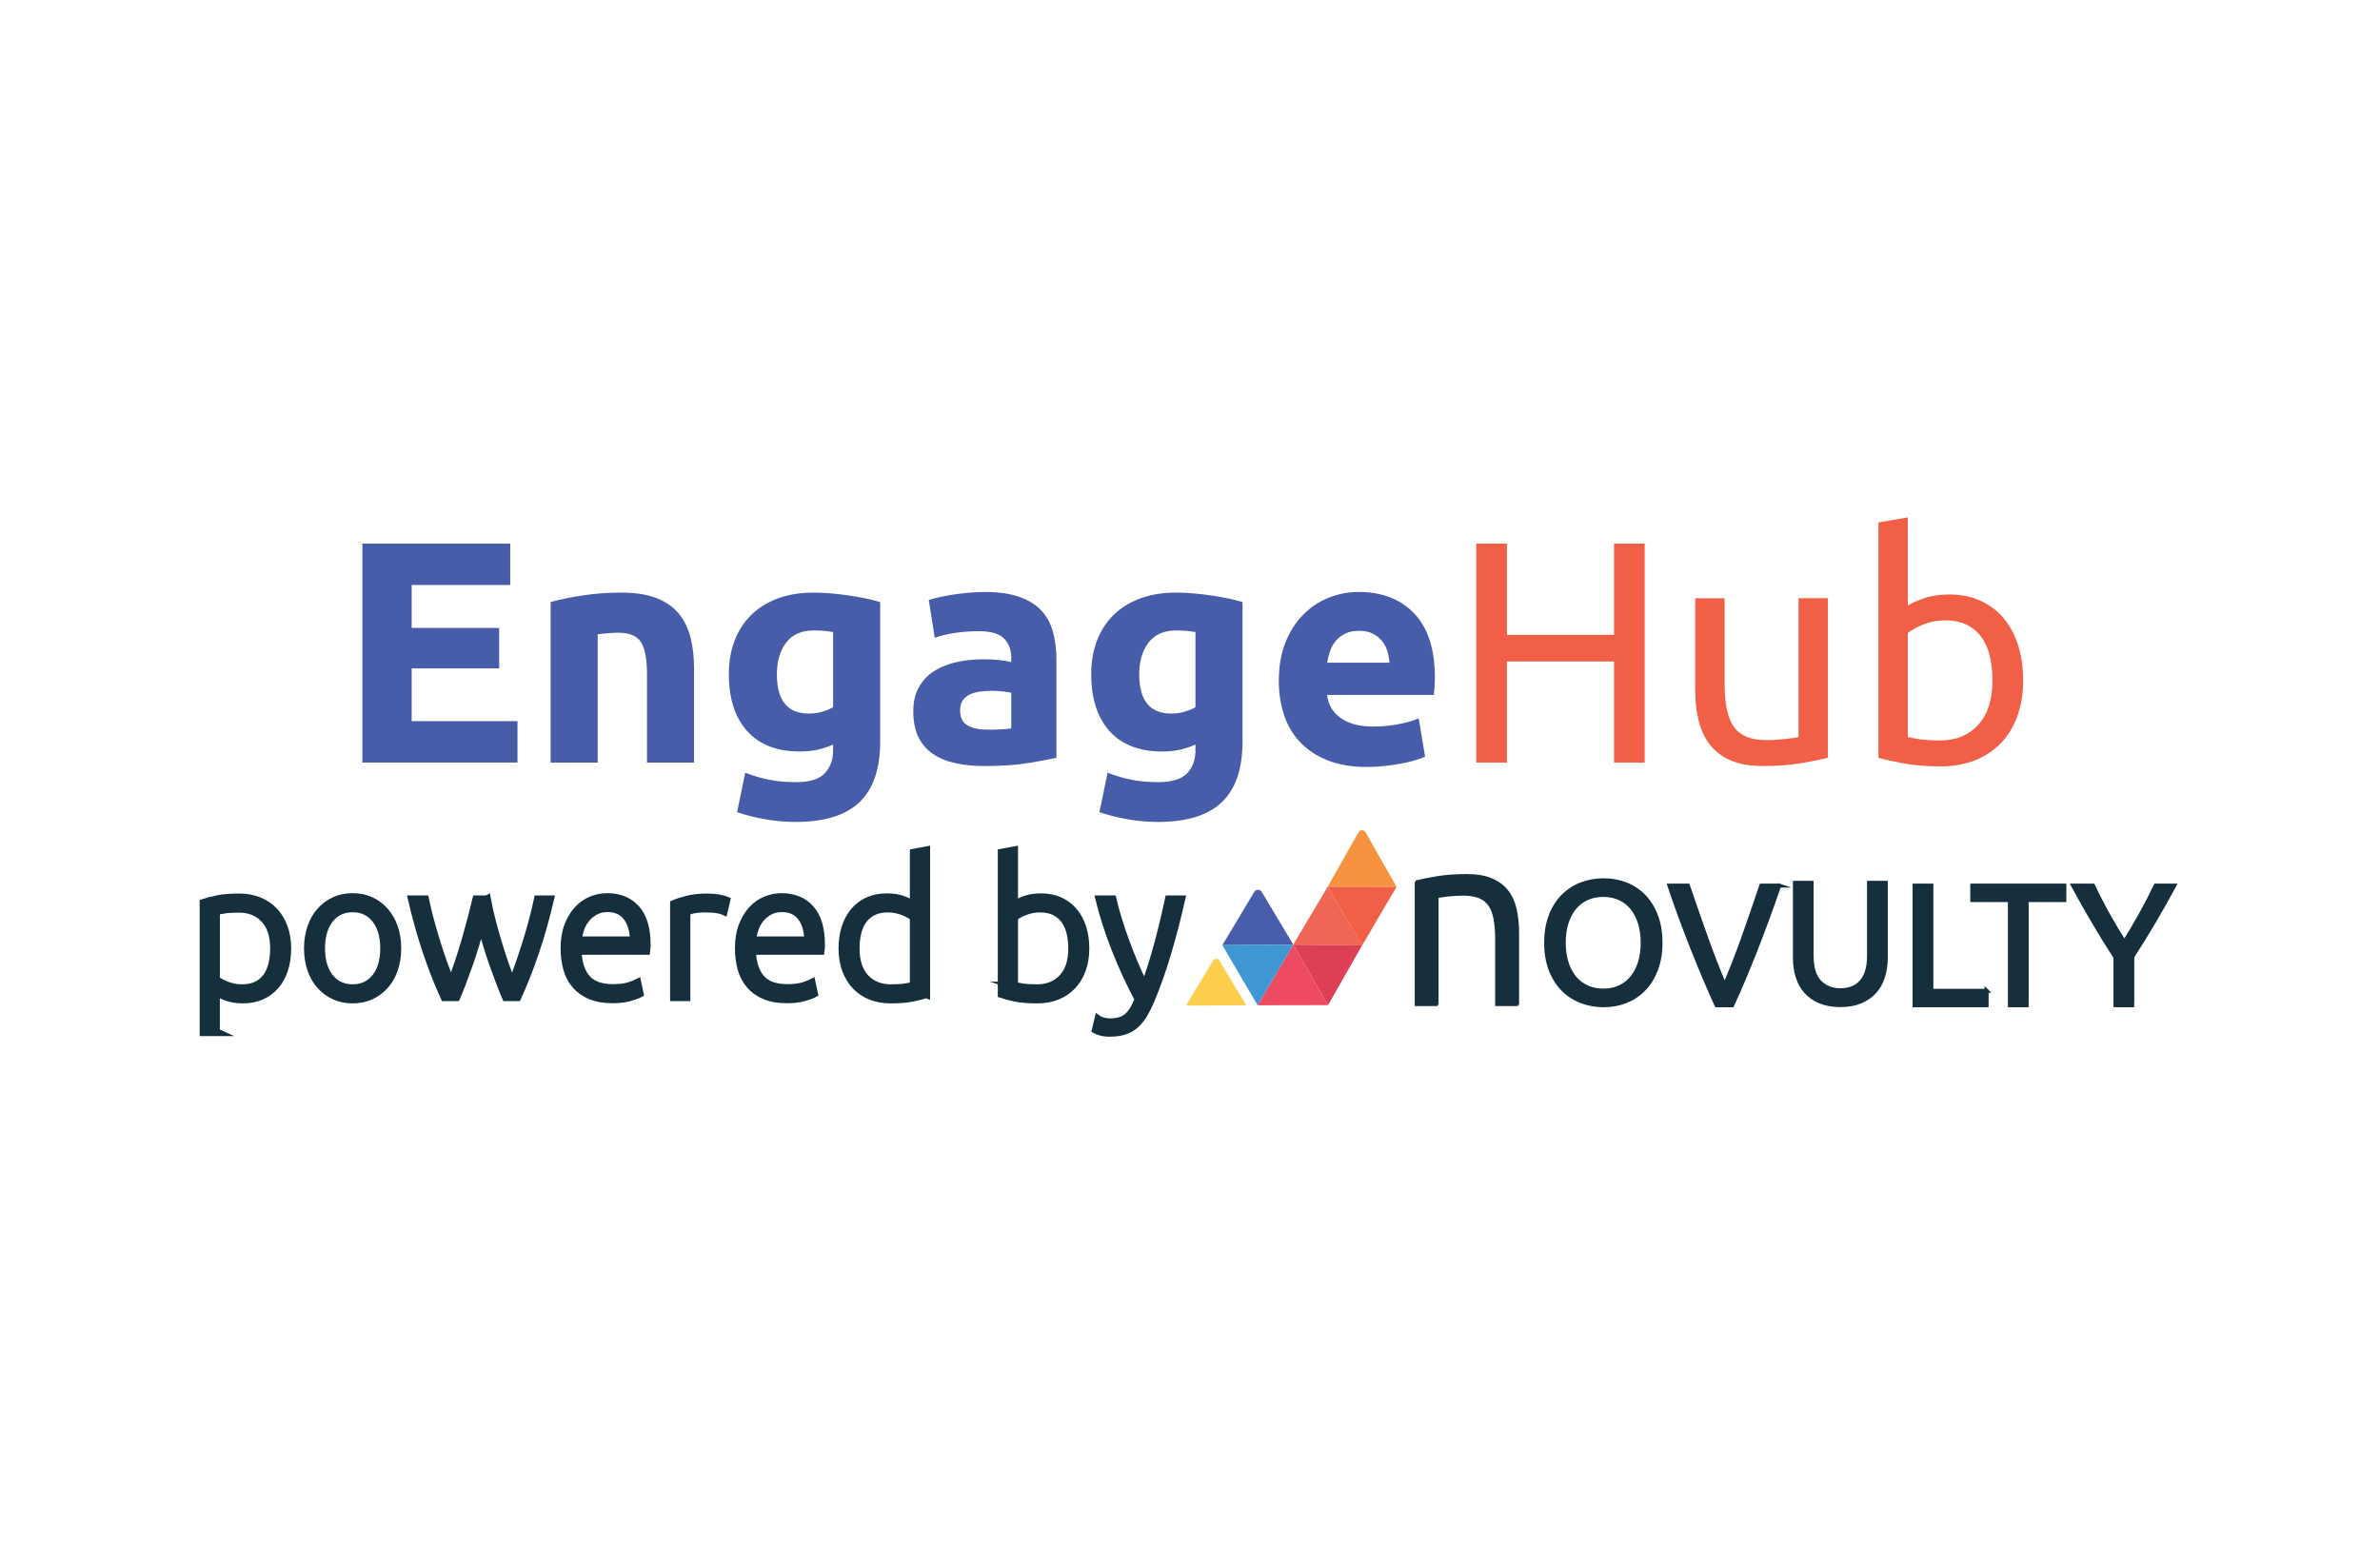 <?xml version="1.0" encoding="UTF-8"?>
<svg id="Layer_1" data-name="Layer 1" xmlns="http://www.w3.org/2000/svg" viewBox="0 0 1200 780.96">
  <defs>
    <style>
      .cls-1, .cls-2 {
        fill: #162f3d;
      }

      .cls-3 {
        fill: #f15f46;
      }

      .cls-4 {
        fill: #485daa;
      }

      .cls-5 {
        fill: #fcce4d;
      }

      .cls-6 {
        stroke-width: 2px;
      }

      .cls-6, .cls-7 {
        fill: #152f3d;
      }

      .cls-6, .cls-2 {
        stroke: #152f3d;
        stroke-miterlimit: 10;
      }

      .cls-8 {
        fill: #f15f47;
      }

      .cls-9 {
        fill: #485eaa;
      }

      .cls-10 {
        fill: #f7933e;
      }

      .cls-11 {
        fill: #f06655;
      }

      .cls-2 {
        stroke-width: 4px;
      }

      .cls-12 {
        fill: #ee4a61;
      }

      .cls-13 {
        fill: #3f98d4;
      }

      .cls-14 {
        fill: #dd3f55;
      }
    </style>
  </defs>
  <g>
    <path class="cls-7" d="M713.31,444.61c2.64-.66,6.16-1.36,10.54-2.11,4.38-.74,9.42-1.12,15.13-1.12,5.12,0,9.38.72,12.77,2.17,3.39,1.45,6.1,3.47,8.12,6.08,2.02,2.6,3.45,5.73,4.28,9.36.83,3.64,1.24,7.65,1.24,12.03v36.21h-11.53v-33.73c0-3.97-.27-7.36-.81-10.17-.54-2.81-1.43-5.08-2.67-6.82s-2.89-3-4.96-3.78c-2.07-.78-4.63-1.18-7.69-1.18-1.24,0-2.52.04-3.84.12-1.32.08-2.58.19-3.78.31-1.2.12-2.27.27-3.22.43-.95.17-1.63.29-2.05.37v54.44h-11.53v-62.62Z"/>
    <path class="cls-6" d="M779.57,475.31c0-5.17.77-9.72,2.31-13.67,1.54-3.95,3.63-7.24,6.27-9.88,2.64-2.64,5.72-4.63,9.23-5.96,3.51-1.33,7.24-2,11.19-2s7.56.67,11.01,2c3.45,1.34,6.49,3.32,9.1,5.96,2.61,2.64,4.69,5.94,6.23,9.88,1.54,3.95,2.31,8.5,2.31,13.67s-.77,9.72-2.31,13.67c-1.54,3.95-3.61,7.24-6.23,9.88-2.61,2.64-5.65,4.63-9.1,5.96-3.45,1.33-7.13,2-11.01,2s-7.68-.67-11.19-2c-3.51-1.33-6.59-3.32-9.23-5.96-2.64-2.64-4.73-5.93-6.27-9.88-1.54-3.95-2.31-8.5-2.31-13.67ZM788.45,475.31c0,3.66.46,6.98,1.39,9.97.93,2.99,2.25,5.53,3.96,7.62,1.71,2.09,3.8,3.7,6.27,4.83,2.47,1.13,5.24,1.7,8.32,1.7s5.83-.57,8.27-1.7,4.51-2.74,6.23-4.83c1.71-2.09,3.03-4.63,3.96-7.62.93-2.99,1.39-6.31,1.39-9.97s-.47-6.98-1.39-9.97c-.93-2.99-2.25-5.53-3.96-7.62-1.71-2.09-3.79-3.7-6.23-4.83-2.44-1.13-5.2-1.7-8.27-1.7s-5.85.57-8.32,1.7c-2.47,1.13-4.56,2.74-6.27,4.83-1.71,2.09-3.03,4.63-3.96,7.62-.93,2.99-1.39,6.31-1.39,9.97Z"/>
    <path class="cls-6" d="M897.07,446.49c-2.21,6.39-4.31,12.29-6.31,17.72-2,5.43-3.96,10.58-5.88,15.46-1.92,4.88-3.82,9.53-5.7,13.97-1.89,4.44-3.82,8.84-5.79,13.19h-7.92c-1.97-4.35-3.9-8.75-5.79-13.19-1.89-4.44-3.8-9.1-5.75-13.97-1.95-4.88-3.93-10.03-5.96-15.46-2.03-5.43-4.12-11.33-6.27-17.72h9.32c3.13,9.17,6.21,18,9.23,26.47,3.02,8.48,6.12,16.43,9.32,23.86,3.19-7.37,6.3-15.31,9.32-23.81,3.02-8.5,6.07-17.34,9.14-26.51h9.06Z"/>
    <path class="cls-6" d="M927.89,506.74c-3.95,0-7.37-.61-10.27-1.83-2.9-1.22-5.28-2.89-7.14-5.01-1.86-2.12-3.24-4.63-4.14-7.53-.9-2.9-1.35-6.04-1.35-9.4v-37.88h8.45v36.92c0,6.04,1.33,10.42,4.01,13.15,2.67,2.73,6.15,4.09,10.45,4.09,2.15,0,4.11-.33,5.88-1,1.77-.67,3.29-1.7,4.57-3.09,1.28-1.39,2.26-3.18,2.96-5.35.7-2.18,1.04-4.77,1.04-7.79v-36.92h8.45v37.88c0,3.37-.45,6.5-1.35,9.4-.9,2.9-2.29,5.41-4.18,7.53-1.89,2.12-4.27,3.79-7.14,5.01-2.87,1.22-6.28,1.83-10.23,1.83Z"/>
    <path class="cls-6" d="M1001.64,499.52v7.31h-36.31v-60.34h8.45v53.03h27.86Z"/>
    <path class="cls-6" d="M1040.82,446.49v7.31h-18.98v53.03h-8.45v-53.03h-18.98v-7.31h46.41Z"/>
    <path class="cls-6" d="M1066.59,506.83v-24.21c-4.01-6.21-7.78-12.33-11.32-18.37-3.54-6.04-6.88-11.96-10.01-17.76h9.93c2.21,4.76,4.67,9.59,7.4,14.5,2.73,4.91,5.54,9.62,8.45,14.15,2.84-4.53,5.63-9.24,8.36-14.15,2.73-4.9,5.22-9.74,7.49-14.5h9.4c-3.13,5.81-6.47,11.71-10.01,17.72-3.54,6.01-7.29,12.09-11.23,18.24v24.38h-8.45Z"/>
  </g>
  <g>
    <g>
      <g>
        <path class="cls-2" d="M108.87,520.38h-6.2v-65.21c1.84-.63,4.2-1.24,7.05-1.81,2.86-.57,6.48-.86,10.87-.86,3.62,0,6.91.59,9.87,1.76,2.95,1.18,5.5,2.88,7.63,5.1,2.13,2.23,3.78,4.93,4.96,8.1,1.17,3.18,1.76,6.77,1.76,10.77,0,3.75-.49,7.2-1.48,10.34-.99,3.15-2.43,5.85-4.34,8.1-1.91,2.26-4.24,4.02-7.01,5.29-2.76,1.27-5.93,1.91-9.49,1.91-3.24,0-6.05-.46-8.44-1.38-2.38-.92-4.12-1.8-5.2-2.62v20.5ZM108.87,493.87c.57.45,1.29.92,2.14,1.43.86.51,1.86.99,3,1.43,1.14.45,2.38.81,3.72,1.1,1.33.29,2.73.43,4.19.43,3.05,0,5.61-.52,7.68-1.57,2.06-1.05,3.73-2.48,5-4.29,1.27-1.81,2.19-3.94,2.76-6.39.57-2.45.86-5.04.86-7.77,0-6.48-1.62-11.45-4.86-14.92-3.24-3.46-7.53-5.2-12.87-5.2-3.05,0-5.51.14-7.39.43-1.87.29-3.29.59-4.24.91v34.41Z"/>
        <path class="cls-2" d="M200.29,478.14c0,3.88-.56,7.4-1.67,10.58-1.11,3.18-2.67,5.88-4.67,8.1-2,2.23-4.37,3.96-7.1,5.2-2.73,1.24-5.75,1.86-9.06,1.86s-6.32-.62-9.06-1.86c-2.73-1.24-5.1-2.97-7.1-5.2-2-2.22-3.56-4.93-4.67-8.1-1.11-3.18-1.67-6.71-1.67-10.58s.56-7.4,1.67-10.58c1.11-3.18,2.67-5.9,4.67-8.15,2-2.26,4.37-4,7.1-5.24,2.73-1.24,5.75-1.86,9.06-1.86s6.32.62,9.06,1.86c2.73,1.24,5.1,2.99,7.1,5.24,2,2.26,3.56,4.97,4.67,8.15,1.11,3.18,1.67,6.71,1.67,10.58ZM193.72,478.14c0-6.16-1.43-11.07-4.29-14.73-2.86-3.65-6.74-5.48-11.63-5.48s-8.77,1.83-11.63,5.48c-2.86,3.66-4.29,8.56-4.29,14.73s1.43,11.06,4.29,14.68c2.86,3.62,6.74,5.43,11.63,5.43s8.77-1.81,11.63-5.43c2.86-3.62,4.29-8.52,4.29-14.68Z"/>
        <path class="cls-2" d="M245.54,453.45c.57,3.18,1.31,6.56,2.23,10.15s1.93,7.24,3.04,10.96c1.11,3.72,2.28,7.39,3.52,11.01,1.24,3.63,2.5,7.03,3.78,10.21,1.08-2.41,2.23-5.35,3.44-8.81,1.21-3.46,2.42-7.11,3.64-10.95,1.21-3.84,2.34-7.72,3.39-11.63,1.05-3.91,1.93-7.56,2.63-10.93h6.11c-2.29,9.68-4.8,18.52-7.51,26.52-2.71,8-5.69,15.59-8.95,22.77h-5.75c-.96-2.25-1.97-4.75-3.03-7.51-1.06-2.76-2.15-5.72-3.27-8.86-1.12-3.14-2.2-6.44-3.25-9.9-1.05-3.46-2.05-7-3-10.62-.95,3.63-1.95,7.18-2.99,10.65-1.04,3.47-2.12,6.78-3.24,9.92-1.11,3.15-2.2,6.1-3.25,8.86-1.05,2.77-2.05,5.25-3,7.46h-5.96c-3.26-7.18-6.24-14.77-8.94-22.78-2.7-8.01-5.19-16.84-7.47-26.51h6.58c.7,3.37,1.58,7.01,2.63,10.91,1.05,3.91,2.19,7.78,3.4,11.63,1.21,3.84,2.44,7.48,3.68,10.92,1.24,3.43,2.41,6.36,3.49,8.78,1.22-3.16,2.44-6.56,3.66-10.19,1.22-3.63,2.37-7.29,3.45-10.98,1.07-3.69,2.08-7.33,3.03-10.92.95-3.59,1.8-6.98,2.55-10.15h5.34Z"/>
        <path class="cls-2" d="M284.66,478.05c0-4.32.62-8.09,1.86-11.3,1.24-3.21,2.86-5.89,4.86-8.06,2-2.16,4.29-3.77,6.86-4.81,2.57-1.05,5.23-1.57,7.96-1.57,6.04,0,10.85,1.97,14.44,5.91,3.59,3.94,5.39,10.01,5.39,18.21,0,.51-.02,1.02-.05,1.53-.03.51-.08.99-.14,1.43h-34.61c.19,6.04,1.68,10.68,4.48,13.92,2.8,3.24,7.25,4.86,13.35,4.86,3.37,0,6.04-.32,8.01-.95,1.97-.63,3.4-1.18,4.29-1.62l1.14,5.34c-.89.51-2.56,1.11-5,1.81-2.45.7-5.32,1.05-8.63,1.05-4.32,0-8.01-.64-11.06-1.91-3.05-1.27-5.56-3.05-7.53-5.34-1.97-2.29-3.4-5-4.29-8.15-.89-3.15-1.33-6.59-1.33-10.34ZM319.65,474.14c-.13-5.15-1.33-9.15-3.62-12.01-2.29-2.86-5.53-4.29-9.72-4.29-2.23,0-4.21.44-5.96,1.33-1.75.89-3.27,2.08-4.58,3.57-1.3,1.49-2.32,3.23-3.05,5.2-.73,1.97-1.16,4.04-1.29,6.2h28.22Z"/>
        <path class="cls-2" d="M356.64,452.5c2.03,0,3.96.16,5.77.48,1.81.32,3.07.64,3.77.95l-1.24,5.34c-.51-.25-1.54-.52-3.1-.81-1.56-.29-3.61-.43-6.15-.43-2.67,0-4.81.19-6.43.57-1.62.38-2.69.7-3.19.95v43.19h-6.2v-47c1.59-.7,3.78-1.41,6.58-2.14,2.8-.73,6.2-1.1,10.2-1.1Z"/>
        <path class="cls-2" d="M372.56,478.05c0-4.32.62-8.09,1.86-11.3,1.24-3.21,2.86-5.89,4.86-8.06,2-2.16,4.29-3.77,6.86-4.81,2.57-1.05,5.23-1.57,7.96-1.57,6.04,0,10.85,1.97,14.44,5.91,3.59,3.94,5.39,10.01,5.39,18.21,0,.51-.02,1.02-.05,1.53-.03.51-.08.99-.14,1.43h-34.61c.19,6.04,1.68,10.68,4.48,13.92,2.8,3.24,7.25,4.86,13.35,4.86,3.37,0,6.04-.32,8.01-.95,1.97-.63,3.4-1.18,4.29-1.62l1.14,5.34c-.89.51-2.56,1.11-5,1.81-2.45.7-5.32,1.05-8.63,1.05-4.32,0-8.01-.64-11.06-1.91-3.05-1.27-5.56-3.05-7.53-5.34-1.97-2.29-3.4-5-4.29-8.15-.89-3.15-1.33-6.59-1.33-10.34ZM407.55,474.14c-.13-5.15-1.33-9.15-3.62-12.01-2.29-2.86-5.53-4.29-9.72-4.29-2.23,0-4.21.44-5.96,1.33-1.75.89-3.27,2.08-4.58,3.57-1.3,1.49-2.32,3.23-3.05,5.2-.73,1.97-1.16,4.04-1.29,6.2h28.22Z"/>
        <path class="cls-2" d="M466.94,501.21c-1.84.64-4.2,1.24-7.05,1.81-2.86.57-6.48.86-10.87.86-3.62,0-6.91-.59-9.87-1.76-2.95-1.17-5.5-2.87-7.63-5.1-2.13-2.22-3.78-4.93-4.96-8.1-1.18-3.18-1.76-6.77-1.76-10.77,0-3.75.49-7.2,1.48-10.34.98-3.15,2.43-5.86,4.34-8.15,1.91-2.29,4.24-4.07,7.01-5.34,2.76-1.27,5.92-1.91,9.49-1.91,3.24,0,6.05.46,8.44,1.38,2.38.92,4.11,1.8,5.2,2.62v-26.5l6.2-1.14v72.45ZM460.74,462.41c-.57-.44-1.29-.92-2.14-1.43-.86-.51-1.86-.98-3-1.43-1.14-.44-2.38-.81-3.72-1.1-1.33-.29-2.73-.43-4.19-.43-3.05,0-5.61.54-7.68,1.62-2.07,1.08-3.73,2.53-5,4.34-1.27,1.81-2.19,3.94-2.76,6.39-.57,2.45-.86,5.04-.86,7.77,0,6.48,1.62,11.46,4.86,14.92,3.24,3.46,7.53,5.2,12.87,5.2,3.05,0,5.51-.14,7.39-.43,1.87-.29,3.29-.59,4.24-.91v-34.51Z"/>
        <path class="cls-2" d="M511.27,456.41c1.08-.83,2.81-1.7,5.2-2.62,2.38-.92,5.2-1.38,8.44-1.38,3.56,0,6.72.64,9.49,1.91,2.77,1.27,5.1,3.05,7.01,5.34,1.91,2.29,3.35,5,4.34,8.15.99,3.15,1.48,6.6,1.48,10.34,0,4-.59,7.6-1.76,10.77-1.18,3.18-2.83,5.88-4.96,8.1-2.13,2.23-4.67,3.92-7.63,5.1-2.96,1.18-6.24,1.76-9.87,1.76-4.39,0-8.01-.29-10.87-.86-2.86-.57-5.21-1.17-7.05-1.81v-71.31l6.2-1.14v27.65ZM511.27,496.92c.95.32,2.37.62,4.24.91,1.87.29,4.34.43,7.39.43,5.34,0,9.63-1.73,12.87-5.2,3.24-3.46,4.86-8.44,4.86-14.92,0-2.73-.29-5.32-.86-7.77-.57-2.45-1.49-4.58-2.76-6.39-1.27-1.81-2.94-3.26-5-4.34-2.07-1.08-4.62-1.62-7.68-1.62-1.46,0-2.86.14-4.19.43-1.34.29-2.57.65-3.72,1.1-1.14.45-2.14.92-3,1.43-.86.51-1.57.99-2.14,1.43v34.51Z"/>
        <path class="cls-2" d="M574.09,503.79c-2.07-3.89-4.08-7.93-6.02-12.12-1.95-4.19-3.76-8.43-5.45-12.72-1.69-4.29-3.24-8.58-4.64-12.86-1.4-4.29-2.61-8.5-3.62-12.64h6.58c.7,3.05,1.59,6.34,2.67,9.87,1.08,3.53,2.3,7.17,3.66,10.92,1.36,3.75,2.87,7.6,4.52,11.54,1.65,3.94,3.45,7.82,5.4,11.62,1.42-3.93,2.67-7.64,3.76-11.13,1.09-3.49,2.1-6.97,3.04-10.43.93-3.46,1.83-7,2.7-10.62.87-3.62,1.75-7.54,2.66-11.77h6.2c-2.07,9.22-4.4,18.19-6.98,26.91-2.58,8.72-5.4,16.68-8.46,23.91-1.21,2.86-2.45,5.32-3.73,7.39-1.28,2.07-2.7,3.77-4.26,5.1-1.56,1.34-3.38,2.32-5.46,2.96-2.08.63-4.52.95-7.32.95-1.6,0-3.05-.19-4.36-.57-1.31-.38-2.12-.67-2.44-.86l1.24-5.15c.25.19.97.46,2.15.81,1.18.35,2.4.53,3.68.53,1.78,0,3.39-.19,4.83-.57,1.43-.38,2.72-1.03,3.87-1.95,1.15-.92,2.18-2.11,3.11-3.58.92-1.46,1.81-3.3,2.67-5.53Z"/>
      </g>
      <g>
        <path class="cls-1" d="M713.8,443.9c2.65-.66,6.16-1.37,10.55-2.11,4.39-.74,9.43-1.12,15.14-1.12,5.13,0,9.39.73,12.79,2.17,3.39,1.45,6.1,3.48,8.13,6.08,2.03,2.61,3.45,5.73,4.28,9.37.83,3.64,1.24,7.66,1.24,12.04v36.25h-11.54v-33.77c0-3.97-.27-7.36-.81-10.18-.54-2.81-1.43-5.09-2.67-6.83-1.24-1.74-2.9-3-4.97-3.79-2.07-.79-4.64-1.18-7.7-1.18-1.24,0-2.53.04-3.85.12-1.32.08-2.59.19-3.79.31-1.2.12-2.28.27-3.23.43-.95.17-1.64.29-2.05.37v54.5h-11.54v-62.69Z"/>
        <path class="cls-1" d="M780.13,474.65c0-5.17.77-9.73,2.31-13.69,1.54-3.95,3.63-7.25,6.28-9.89s5.72-4.63,9.24-5.97c3.52-1.34,7.25-2,11.2-2s7.57.67,11.03,2c3.46,1.34,6.49,3.33,9.11,5.97,2.62,2.64,4.69,5.94,6.23,9.89,1.54,3.95,2.31,8.51,2.31,13.69s-.77,9.73-2.31,13.69c-1.54,3.95-3.62,7.25-6.23,9.89-2.61,2.64-5.65,4.63-9.11,5.97-3.46,1.34-7.13,2-11.03,2s-7.69-.67-11.2-2c-3.52-1.34-6.6-3.33-9.24-5.97-2.64-2.64-4.74-5.94-6.28-9.89-1.54-3.95-2.31-8.51-2.31-13.69ZM789.02,474.65c0,3.66.46,6.99,1.39,9.98.93,2.99,2.25,5.54,3.97,7.63,1.71,2.09,3.81,3.7,6.28,4.84,2.47,1.13,5.24,1.7,8.32,1.7s5.84-.57,8.28-1.7c2.44-1.13,4.52-2.75,6.23-4.84,1.71-2.09,3.04-4.63,3.97-7.63.93-2.99,1.39-6.32,1.39-9.98s-.47-6.99-1.39-9.98c-.93-2.99-2.25-5.54-3.97-7.63-1.71-2.09-3.79-3.7-6.23-4.84-2.44-1.13-5.2-1.7-8.28-1.7s-5.86.57-8.32,1.7c-2.47,1.13-4.56,2.75-6.28,4.84-1.71,2.09-3.04,4.63-3.97,7.63-.93,2.99-1.39,6.32-1.39,9.98Z"/>
        <path class="cls-1" d="M897.77,445.79c-2.21,6.39-4.31,12.31-6.32,17.74-2,5.43-3.97,10.59-5.88,15.47-1.92,4.88-3.82,9.54-5.71,13.99-1.89,4.45-3.82,8.85-5.8,13.21h-7.93c-1.98-4.36-3.91-8.76-5.8-13.21-1.89-4.45-3.81-9.11-5.75-13.99-1.95-4.88-3.94-10.04-5.97-15.47-2.03-5.43-4.13-11.35-6.28-17.74h9.33c3.14,9.18,6.22,18.02,9.24,26.5,3.02,8.49,6.13,16.45,9.33,23.88,3.2-7.38,6.3-15.33,9.33-23.84,3.02-8.51,6.07-17.36,9.15-26.54h9.07Z"/>
        <path class="cls-1" d="M928.62,506.11c-3.95,0-7.38-.61-10.29-1.83-2.91-1.22-5.29-2.89-7.15-5.01-1.86-2.12-3.24-4.63-4.14-7.54-.9-2.91-1.35-6.04-1.35-9.41v-37.92h8.46v36.96c0,6.04,1.34,10.43,4.01,13.16,2.67,2.73,6.16,4.1,10.46,4.1,2.15,0,4.11-.33,5.88-1,1.77-.67,3.3-1.7,4.58-3.09,1.28-1.39,2.27-3.18,2.96-5.36.7-2.18,1.05-4.78,1.05-7.8v-36.96h8.46v37.92c0,3.37-.45,6.51-1.35,9.41-.9,2.91-2.3,5.42-4.18,7.54-1.89,2.12-4.27,3.79-7.15,5.01s-6.29,1.83-10.24,1.83Z"/>
        <path class="cls-1" d="M1002.45,498.88v7.32h-36.35v-60.41h8.46v53.08h27.89Z"/>
        <path class="cls-1" d="M1041.68,445.79v7.32h-19v53.08h-8.46v-53.08h-19v-7.32h46.46Z"/>
        <path class="cls-1" d="M1067.48,506.2v-24.23c-4.01-6.22-7.79-12.35-11.33-18.39-3.55-6.04-6.89-11.97-10.02-17.78h9.94c2.21,4.77,4.68,9.6,7.41,14.51,2.73,4.91,5.55,9.63,8.46,14.16,2.85-4.53,5.64-9.25,8.37-14.16,2.73-4.91,5.23-9.75,7.5-14.51h9.41c-3.14,5.81-6.48,11.72-10.02,17.74-3.55,6.01-7.29,12.1-11.24,18.26v24.41h-8.46Z"/>
      </g>
      <g>
        <path class="cls-10" d="M684.95,419.63l-15.51,27.39,34.71.1-15.62-27.5c-.79-1.39-2.79-1.39-3.57,0Z"/>
        <polygon class="cls-11" points="669.44 447.02 652.06 476.25 686.78 476.63 669.44 447.02"/>
        <polygon class="cls-12" points="652.07 476.24 634.07 506.82 669.6 506.75 652.07 476.24"/>
        <polygon class="cls-8" points="686.75 476.69 669.44 447.02 704.14 447.13 686.75 476.69"/>
        <polygon class="cls-14" points="669.6 506.75 652.07 476.24 686.78 476.62 669.6 506.75"/>
        <path class="cls-9" d="M632.39,449.68l-16.08,26.85,35.76-.29-15.89-26.56c-.86-1.43-2.93-1.43-3.79,0Z"/>
        <path class="cls-5" d="M611.65,484.29l-13.66,22.71,30.32-.19-13.48-22.52c-.72-1.2-2.46-1.2-3.18,0Z"/>
        <polygon class="cls-13" points="634.07 506.82 616.31 476.53 652.07 476.24 634.07 506.82"/>
      </g>
    </g>
    <g>
      <path class="cls-4" d="M182.71,384.45v-110.39h74.55v20.87h-49.7v21.66h44.12v20.39h-44.12v26.6h53.36v20.87h-78.21Z"/>
      <path class="cls-4" d="M277.64,303.54c4.03-1.17,9.24-2.25,15.61-3.26,6.37-1.01,13.06-1.51,20.07-1.51s13.03.93,17.76,2.79c4.72,1.86,8.47,4.49,11.23,7.88,2.76,3.4,4.72,7.43,5.89,12.11,1.17,4.67,1.75,9.88,1.75,15.61v47.31h-23.73v-44.44c0-7.65-1.01-13.06-3.03-16.25-2.02-3.19-5.79-4.78-11.31-4.78-1.7,0-3.5.08-5.42.24-1.91.16-3.61.35-5.1.56v64.67h-23.73v-80.92Z"/>
      <path class="cls-4" d="M443.78,373.94c0,13.7-3.48,23.87-10.43,30.5-6.96,6.64-17.71,9.96-32.26,9.96-5.1,0-10.19-.45-15.29-1.35-5.1-.9-9.82-2.1-14.18-3.58l4.14-19.91c3.72,1.49,7.62,2.65,11.71,3.5,4.09.85,8.73,1.27,13.94,1.27,6.79,0,11.6-1.49,14.42-4.46,2.81-2.97,4.22-6.79,4.22-11.47v-3.03c-2.55,1.17-5.18,2.05-7.88,2.63-2.71.58-5.65.88-8.84.88-11.58,0-20.44-3.42-26.6-10.27-6.16-6.85-9.24-16.43-9.24-28.75,0-6.16.96-11.76,2.87-16.8,1.91-5.04,4.7-9.37,8.36-12.98,3.66-3.61,8.15-6.4,13.46-8.36,5.31-1.96,11.31-2.95,18-2.95,2.87,0,5.81.13,8.84.4,3.03.27,6.03.61,9,1.04,2.97.43,5.81.93,8.52,1.51,2.71.58,5.12,1.19,7.25,1.83v70.4ZM391.69,339.85c0,13.28,5.36,19.91,16.09,19.91,2.44,0,4.72-.32,6.85-.96,2.12-.64,3.93-1.38,5.42-2.23v-37.91c-1.17-.21-2.55-.4-4.14-.56-1.59-.16-3.45-.24-5.57-.24-6.27,0-10.94,2.07-14.02,6.21-3.08,4.14-4.62,9.4-4.62,15.77Z"/>
      <path class="cls-4" d="M496.18,298.44c7.01,0,12.85.8,17.52,2.39,4.67,1.59,8.41,3.88,11.23,6.85,2.81,2.97,4.8,6.59,5.97,10.83,1.17,4.25,1.75,8.97,1.75,14.18v49.38c-3.4.74-8.12,1.62-14.18,2.63-6.05,1.01-13.38,1.51-21.98,1.51-5.42,0-10.33-.48-14.73-1.43-4.41-.96-8.2-2.52-11.39-4.7-3.19-2.17-5.63-5.02-7.33-8.52-1.7-3.5-2.55-7.8-2.55-12.9s.98-9.02,2.95-12.42c1.96-3.4,4.59-6.11,7.88-8.12,3.29-2.02,7.06-3.48,11.31-4.38,4.25-.9,8.65-1.35,13.22-1.35,3.08,0,5.81.13,8.2.4,2.39.27,4.33.61,5.81,1.04v-2.23c0-4.03-1.22-7.27-3.66-9.72-2.44-2.44-6.69-3.66-12.74-3.66-4.04,0-8.02.29-11.95.88-3.93.58-7.33,1.41-10.19,2.47l-3.03-19.11c1.38-.42,3.11-.88,5.18-1.35,2.07-.48,4.33-.9,6.77-1.27,2.44-.37,5.02-.69,7.73-.96,2.71-.26,5.44-.4,8.2-.4ZM498.09,367.89c2.33,0,4.56-.05,6.69-.16,2.12-.1,3.82-.26,5.1-.48v-18c-.96-.21-2.39-.42-4.3-.64-1.91-.21-3.66-.32-5.26-.32-2.23,0-4.33.13-6.29.4-1.97.27-3.69.77-5.18,1.51-1.49.74-2.66,1.75-3.5,3.03-.85,1.27-1.27,2.87-1.27,4.78,0,3.72,1.25,6.29,3.74,7.73,2.49,1.43,5.92,2.15,10.27,2.15Z"/>
      <path class="cls-4" d="M626.48,373.94c0,13.7-3.48,23.87-10.43,30.5-6.96,6.64-17.71,9.96-32.26,9.96-5.1,0-10.19-.45-15.29-1.35-5.1-.9-9.82-2.1-14.18-3.58l4.14-19.91c3.72,1.49,7.62,2.65,11.71,3.5,4.09.85,8.73,1.27,13.94,1.27,6.79,0,11.6-1.49,14.42-4.46,2.81-2.97,4.22-6.79,4.22-11.47v-3.03c-2.55,1.17-5.18,2.05-7.88,2.63-2.71.58-5.65.88-8.84.88-11.58,0-20.44-3.42-26.6-10.27-6.16-6.85-9.24-16.43-9.24-28.75,0-6.16.96-11.76,2.87-16.8,1.91-5.04,4.7-9.37,8.36-12.98,3.66-3.61,8.15-6.4,13.46-8.36,5.31-1.96,11.31-2.95,18-2.95,2.87,0,5.81.13,8.84.4,3.03.27,6.03.61,9,1.04,2.97.43,5.81.93,8.52,1.51,2.71.58,5.12,1.19,7.25,1.83v70.4ZM574.39,339.85c0,13.28,5.36,19.91,16.09,19.91,2.44,0,4.72-.32,6.85-.96,2.12-.64,3.93-1.38,5.42-2.23v-37.91c-1.17-.21-2.55-.4-4.14-.56-1.59-.16-3.45-.24-5.57-.24-6.27,0-10.94,2.07-14.02,6.21-3.08,4.14-4.62,9.4-4.62,15.77Z"/>
      <path class="cls-4" d="M644.79,343.2c0-7.43,1.14-13.94,3.42-19.51,2.28-5.57,5.28-10.22,9-13.94,3.72-3.72,7.99-6.53,12.82-8.44,4.83-1.91,9.8-2.87,14.89-2.87,11.89,0,21.29,3.64,28.19,10.91,6.9,7.28,10.35,17.97,10.35,32.1,0,1.38-.05,2.89-.16,4.54-.11,1.65-.21,3.11-.32,4.38h-53.84c.53,4.89,2.81,8.76,6.85,11.63,4.03,2.87,9.45,4.3,16.25,4.3,4.35,0,8.63-.4,12.82-1.19,4.19-.8,7.62-1.78,10.27-2.95l3.19,19.27c-1.27.64-2.97,1.27-5.1,1.91-2.13.64-4.49,1.19-7.09,1.67-2.6.48-5.39.88-8.36,1.19-2.97.32-5.95.48-8.92.48-7.54,0-14.1-1.12-19.67-3.35-5.57-2.23-10.19-5.28-13.86-9.16-3.66-3.88-6.37-8.47-8.12-13.78-1.75-5.31-2.63-11.04-2.63-17.2ZM700.54,334.12c-.11-2.02-.45-3.98-1.04-5.89-.58-1.91-1.49-3.61-2.71-5.1-1.22-1.49-2.76-2.71-4.62-3.66-1.86-.96-4.17-1.43-6.93-1.43s-4.94.45-6.85,1.35c-1.91.9-3.5,2.1-4.78,3.58-1.27,1.49-2.26,3.21-2.95,5.18-.69,1.97-1.19,3.96-1.51,5.97h31.38Z"/>
      <path class="cls-3" d="M813.8,274.07h15.45v110.39h-15.45v-50.97h-54v50.97h-15.45v-110.39h15.45v46.03h54v-46.03Z"/>
      <path class="cls-3" d="M921.63,382.06c-3.4.85-7.88,1.75-13.46,2.71-5.58.96-12.03,1.43-19.35,1.43-6.37,0-11.73-.93-16.09-2.79-4.36-1.86-7.86-4.48-10.51-7.88-2.66-3.4-4.57-7.41-5.73-12.03-1.17-4.62-1.75-9.74-1.75-15.37v-46.51h14.81v43.33c0,10.09,1.59,17.31,4.78,21.66,3.19,4.36,8.55,6.53,16.09,6.53,1.59,0,3.24-.05,4.94-.16,1.7-.1,3.29-.24,4.78-.4,1.49-.16,2.84-.32,4.06-.48,1.22-.16,2.1-.34,2.63-.56v-69.93h14.81v80.44Z"/>
      <path class="cls-3" d="M961.93,305.29c1.8-1.17,4.54-2.39,8.2-3.66s7.88-1.91,12.66-1.91c5.95,0,11.23,1.06,15.85,3.19,4.62,2.13,8.52,5.1,11.71,8.92,3.19,3.82,5.6,8.39,7.25,13.7,1.65,5.31,2.47,11.15,2.47,17.52,0,6.69-.98,12.72-2.95,18.08-1.97,5.36-4.75,9.9-8.36,13.62-3.61,3.72-7.96,6.59-13.06,8.6-5.1,2.02-10.83,3.03-17.2,3.03-6.9,0-13.01-.48-18.32-1.43-5.31-.96-9.66-1.91-13.06-2.87v-118.67l14.81-2.55v44.44ZM961.93,371.55c1.49.43,3.58.82,6.29,1.19,2.71.37,6.08.56,10.11.56,7.96,0,14.34-2.63,19.11-7.88,4.78-5.26,7.17-12.72,7.17-22.38,0-4.25-.43-8.23-1.27-11.95-.85-3.72-2.23-6.93-4.14-9.64-1.91-2.71-4.38-4.83-7.41-6.37-3.03-1.54-6.66-2.31-10.91-2.31s-7.75.69-11.15,2.07c-3.4,1.38-6,2.82-7.81,4.3v52.41Z"/>
    </g>
  </g>
</svg>
